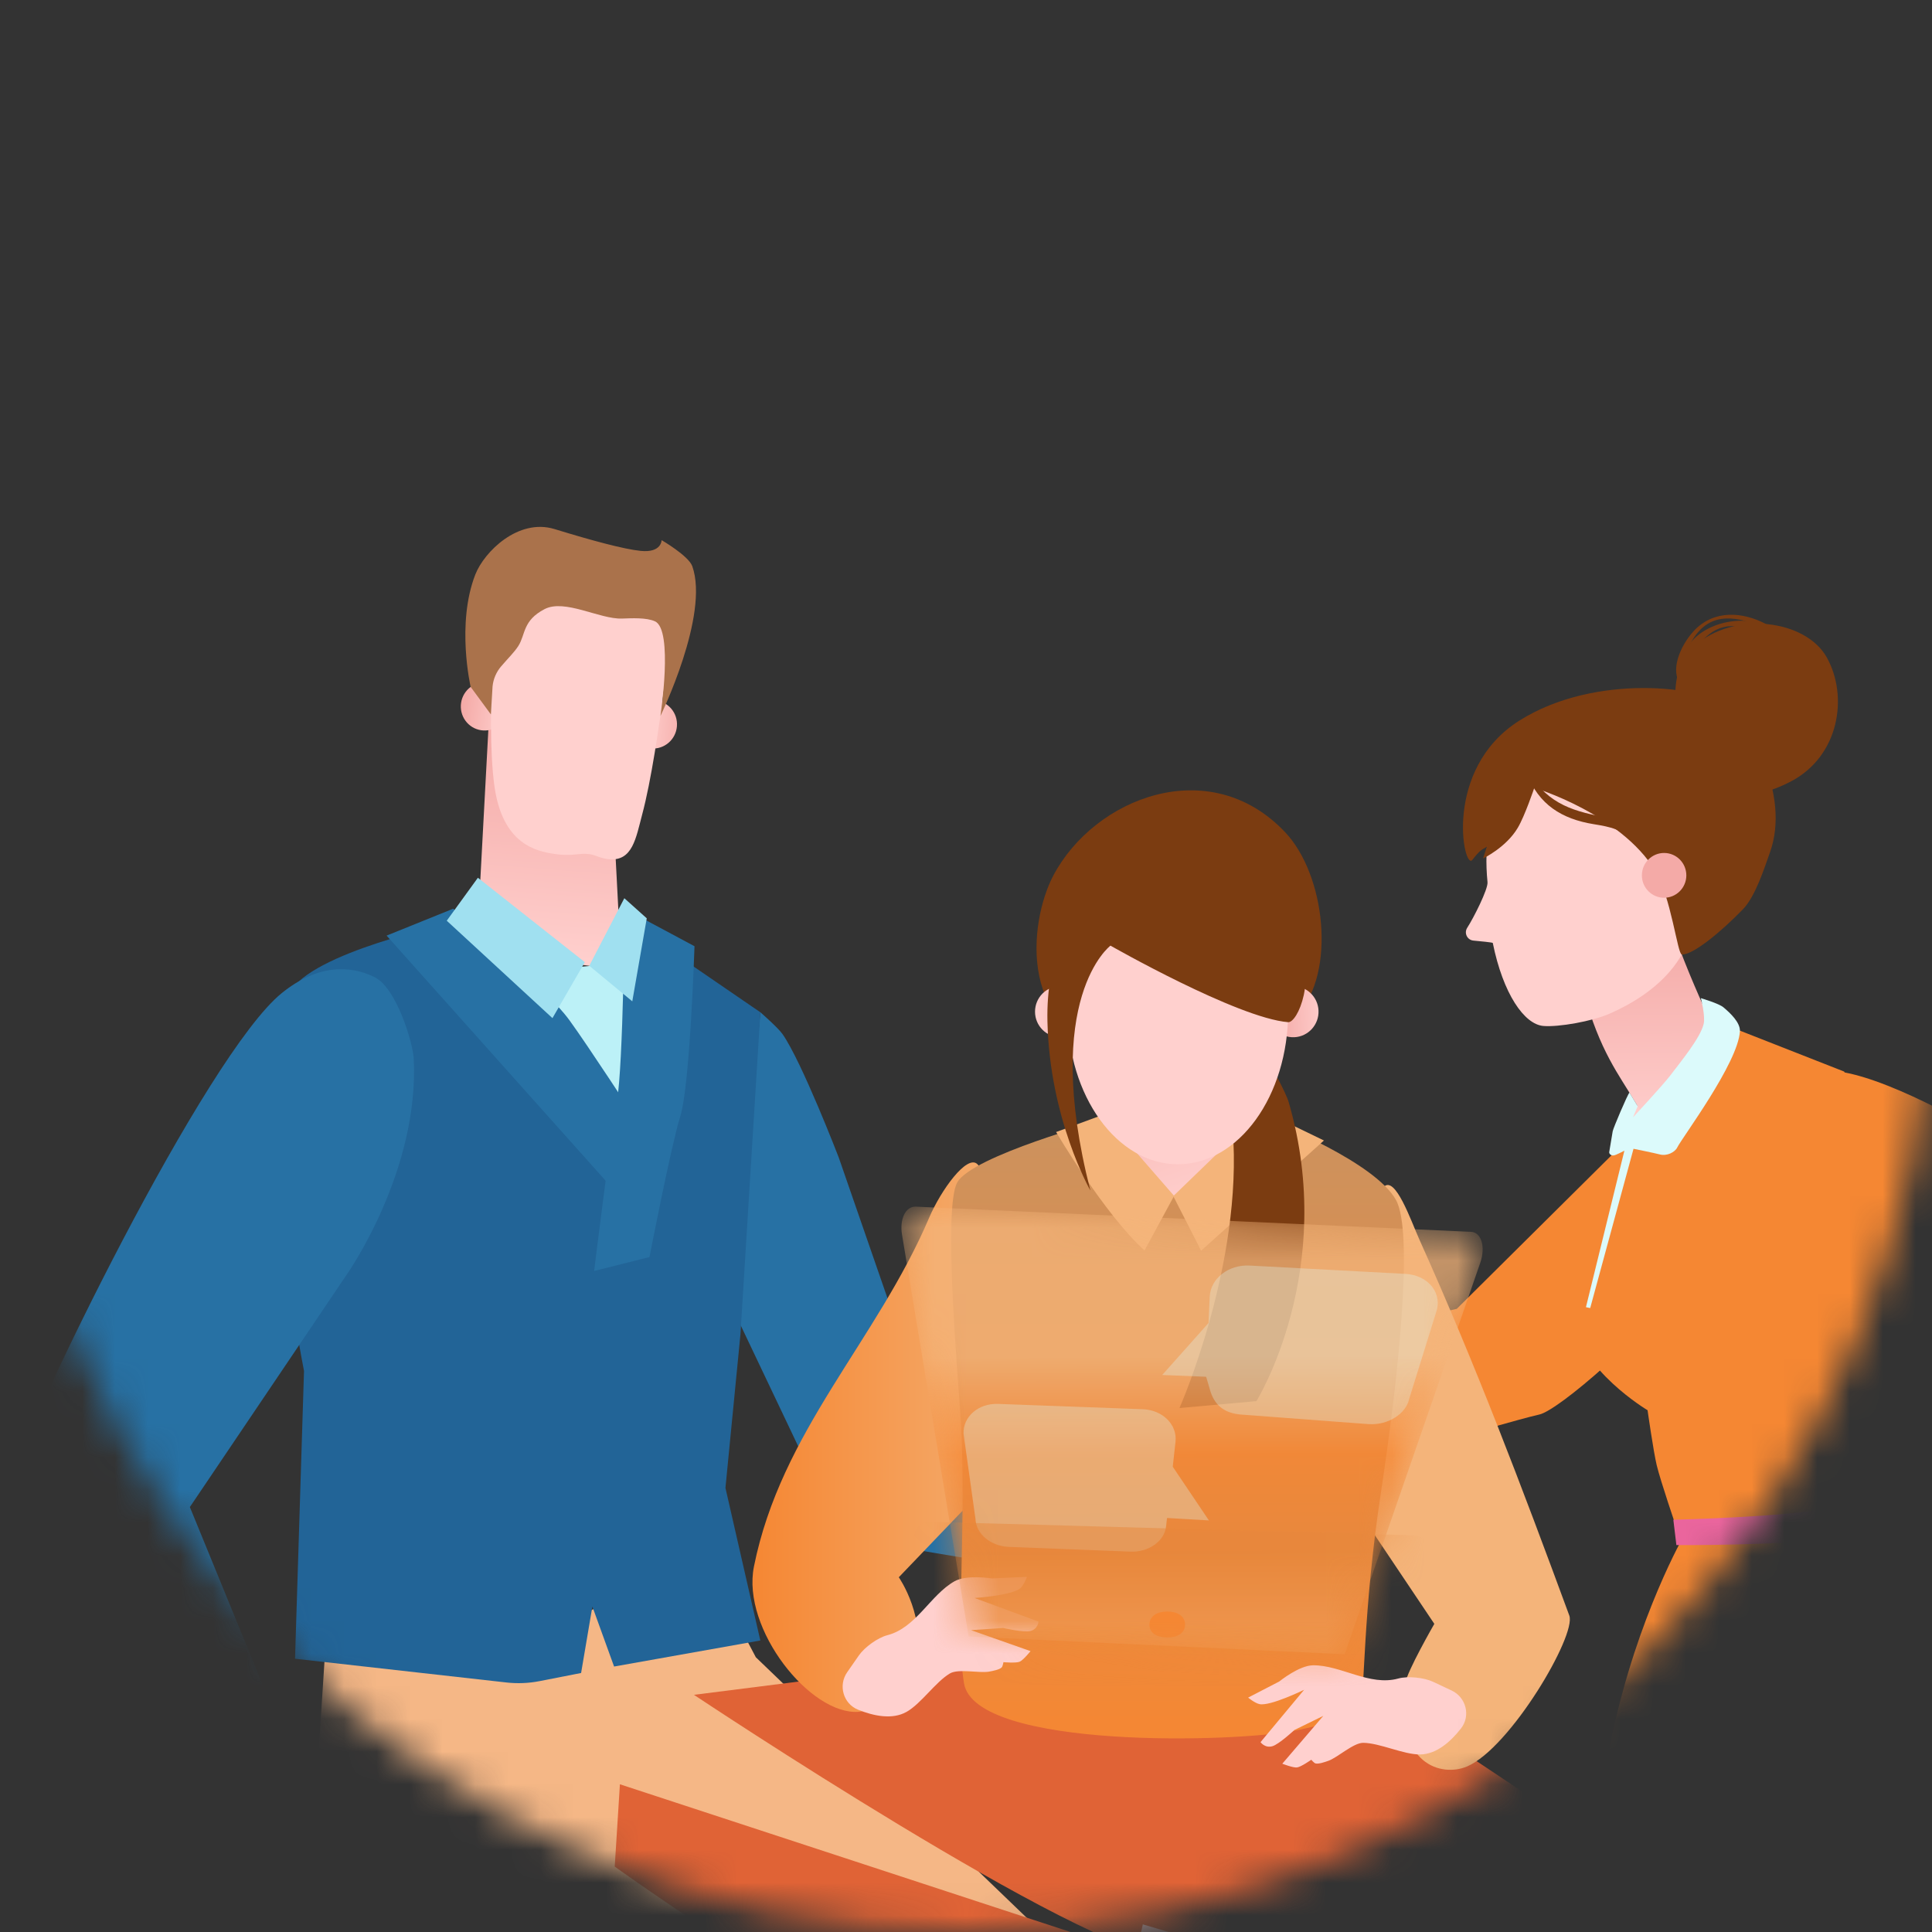 <svg width="59" height="59" viewBox="0 0 59 59" fill="none" xmlns="http://www.w3.org/2000/svg">
<rect x="0" y="0" width="59" height="59" fill="#333333" stroke="none"/>
<mask id="mask0_2438_4186" style="mask-type:alpha" maskUnits="userSpaceOnUse" x="0" y="0" width="59" height="59">
<circle cx="29.5" cy="29.5" r="29.5" fill="white"/>
</mask>
<g mask="url(#mask0_2438_4186)">
<path d="M29.007 81.211L29.574 66.771L19.817 60.191L16.999 49.778L21.338 47.302L23.082 50.61L35.88 62.918L35.663 64.456L33.082 81.671H31.864L29.007 81.211Z" fill="#F5B786"/>
<path d="M10.071 48.28L18.742 49.286L20.774 58.984L18.698 76.607L18.082 77.668L14.648 93.238L14.356 93.61L10.644 92.376L11.685 78.825L13.443 74.699L10.746 60.753C10.746 60.753 9.672 58.647 9.628 57.968C9.579 57.212 9.636 55.012 9.686 54.188C9.754 53.083 10.071 48.28 10.071 48.28Z" fill="#F5B786"/>
<path d="M40.565 48.227C40.253 48.253 38.017 47.718 38.017 47.718C37.616 47.692 35.719 48.288 34.136 47.55L35.408 45.371L37.718 45.115L39.482 45.568C39.482 45.568 40.201 46.662 40.813 47.534C41.051 47.873 40.805 48.207 40.565 48.227Z" fill="#FFD0CE"/>
<path d="M35.873 48.286L36.144 45.018L35.01 45.057L34.704 48.327L35.873 48.286Z" fill="#38B8D2"/>
<path d="M28.261 42.991L25.613 35.346C25.613 35.346 24.49 32.429 23.898 31.581C23.762 31.386 23.221 30.913 23.221 30.913L22.369 39.946L25.698 46.948L35.078 48.519L35.417 44.894L28.261 42.991Z" fill="#2771A4"/>
<path d="M18.979 29.625L14.552 29.038L14.918 22.205L18.754 25.299L18.979 29.625Z" fill="url(#paint0_linear_2438_4186)"/>
<path d="M14.081 21.462C14.142 21.06 14.515 20.783 14.913 20.843C15.311 20.904 15.585 21.279 15.523 21.681C15.462 22.083 15.089 22.36 14.691 22.3C14.293 22.24 14.02 21.865 14.081 21.462Z" fill="url(#paint1_linear_2438_4186)"/>
<path d="M20.672 22.18C20.64 22.586 20.288 22.889 19.886 22.857C19.485 22.825 19.186 22.47 19.218 22.064C19.251 21.659 19.603 21.356 20.004 21.388C20.406 21.42 20.705 21.775 20.672 22.18Z" fill="url(#paint2_linear_2438_4186)"/>
<path d="M18.595 26.239C18.329 26.213 18.195 26.114 18.016 26.086C17.695 26.037 17.488 26.16 16.959 26.082C16.387 25.998 15.338 25.797 15.095 23.979C14.815 21.891 15.207 17.892 15.207 17.892L20.595 18.322C20.595 18.322 20.147 22.863 19.614 24.862C19.419 25.595 19.319 26.308 18.595 26.239Z" fill="#FFD0CE"/>
<path d="M14.991 21.817L15.042 20.962C15.064 20.737 15.155 20.524 15.302 20.352C15.518 20.099 15.707 19.918 15.829 19.727C16.051 19.38 15.957 18.95 16.631 18.601C17.247 18.282 18.313 18.913 18.993 18.89C19.282 18.88 19.739 18.854 20.003 18.975C20.569 19.233 20.169 21.864 20.169 21.864C20.169 21.864 21.672 18.783 21.141 17.29C21.028 16.974 20.204 16.495 20.204 16.495C20.204 16.495 20.208 16.889 19.563 16.823C19.057 16.771 18.101 16.515 16.935 16.157C15.827 15.818 14.786 16.851 14.515 17.546C13.927 19.054 14.373 20.977 14.373 20.977L14.991 21.817Z" fill="#AA724B"/>
<path d="M15.432 29.736L20.447 29.273L19.343 34.343L15.432 29.736Z" fill="#BCF1F7"/>
<path d="M8.845 30.318C9.489 29.082 13.765 28.195 13.765 28.195L18.979 33.659L19.132 28.111L23.221 30.914L22.612 40.749L22.154 45.438L23.219 50.098L18.753 50.893L18.09 49.062L17.746 51.09L16.476 51.339C16.143 51.404 15.801 51.418 15.464 51.38L9.01 50.655L9.284 41.865C9.283 41.864 7.509 32.879 8.845 30.318Z" fill="#226497"/>
<path d="M11.806 28.572L13.841 27.75C13.841 27.75 16.636 30.121 17.389 31.155C17.954 31.93 19.419 34.18 19.419 34.18L18.725 36.315L11.806 28.572Z" fill="#2771A4"/>
<path d="M19.075 27.754L21.209 28.896C21.209 28.896 21.072 33.147 20.776 34.086C20.498 34.965 19.834 38.389 19.834 38.389L18.144 38.813C18.144 38.813 18.63 34.862 18.839 33.645C19.035 32.5 19.075 27.754 19.075 27.754Z" fill="#2771A4"/>
<path d="M14.594 26.805L17.86 29.383L16.871 31.092L13.643 28.117L14.594 26.805Z" fill="#A0E0F0"/>
<path d="M17.995 29.493L19.309 30.579L19.751 28.044L19.066 27.43L17.995 29.493Z" fill="#A0E0F0"/>
<path d="M10.704 60.977C10.47 60.618 8.772 59.528 8.772 59.528C8.772 59.528 7.37 58.89 7.164 58.645C6.946 58.386 6.21 56.794 6.21 56.794L8.832 55.726L9.336 56.458L11.161 57.747C11.161 57.747 12.032 60.423 11.763 60.905C11.48 61.414 10.79 61.11 10.704 60.977Z" fill="#FFD0CE"/>
<path d="M6.174 57.684L9.507 55.935L9.1 54.869L5.549 56.361L6.174 57.684Z" fill="#5ABFD7"/>
<path d="M12.634 32.325C12.611 31.857 12.113 30.18 11.45 29.846C10.709 29.473 9.703 29.437 8.604 30.328C6.295 32.199 0.866 43.283 0 45.987L5.403 57.054L9.455 54.957L5.798 46.023L10.591 38.92C10.592 38.92 12.809 35.778 12.634 32.325Z" fill="#2771A4"/>
<path d="M29.562 45.099C29.565 45.045 29.596 45.027 29.596 45.011C29.596 44.979 29.517 44.968 29.508 44.937C29.47 44.815 29.58 44.701 29.681 44.662C29.978 44.547 30.316 44.51 30.625 44.566C30.732 44.586 31.484 44.335 31.484 44.335C31.484 44.335 30.52 44.21 29.86 44.43C29.676 44.492 29.371 44.392 29.8 44.054C30.367 43.608 31.861 43.643 32.534 43.372C33.482 42.99 34.551 41.75 35.441 41.938C37.143 42.298 37.26 42.685 37.704 43.194C37.705 43.194 37.743 43.425 38.014 43.589C38.188 43.694 36.901 44.539 35.696 44.496C35.526 44.474 35.383 44.819 34.333 45.332C33.615 45.683 33.07 45.546 32.805 45.646C31.791 46.029 31.236 45.754 30.986 45.803C30.726 45.855 30.634 45.655 30.847 45.545C31.179 45.373 31.71 45.429 31.71 45.429C31.71 45.429 30.931 45.457 30.725 45.493C30.594 45.515 30.121 45.339 29.902 45.336C29.85 45.336 29.554 45.246 29.562 45.099Z" fill="#FFD0CE"/>
<path d="M35.151 42.972C35.391 42.836 36.041 42.169 35.443 41.868C34.878 41.585 34.612 41.651 33.596 42.072C32.784 42.408 31.818 41.876 31.568 42.072C31.444 42.169 31.671 42.535 31.849 42.691C32.149 42.953 32.583 42.852 33.294 43.09C33.795 43.257 34.701 43.226 35.151 42.972Z" fill="url(#paint3_linear_2438_4186)"/>
<path d="M49.578 34.919L44.488 39.969L36.275 41.86L36.055 44.768C36.055 44.768 37.05 44.964 37.78 44.983C40.993 45.069 45.675 43.5 47.012 43.196C47.581 43.067 50.162 40.893 52.148 38.425C52.554 37.92 54.179 35.302 54.642 34.509C55.345 33.302 49.578 34.919 49.578 34.919Z" fill="#F58733"/>
<path d="M59.242 87.936C59.808 84.613 62.704 76.813 62.382 73.456C62.318 72.797 60.473 55.717 60.473 55.717L53.586 55.725C53.586 55.725 55.132 76.435 55.168 78.257C55.229 81.379 56.659 91.607 56.541 92.573C55.721 93.663 54.877 96.149 54.877 96.149C54.877 96.149 52.86 96.878 52.912 97.222C52.912 97.222 55.232 97.481 55.818 97.214C56.575 96.868 57.321 95.474 58.007 95.004C58.195 94.876 59.131 94.799 59.101 94.574C58.9 93.083 59.129 89.483 59.242 87.936Z" fill="url(#paint4_linear_2438_4186)"/>
<path d="M54.691 23.864C56.169 23.09 56.455 21.263 55.783 20.07C55.141 18.929 52.966 18.631 51.723 19.741C51.011 20.377 51.007 21.71 51.539 22.674C52.138 23.76 52.849 24.83 54.691 23.864Z" fill="#7B3C11"/>
<path d="M53.059 36.318C53.818 35.94 54.507 34.42 54.904 33.184C55.106 32.556 53.414 31.943 53.097 32.01C51.66 32.315 50.907 32.638 49.462 34.37C49.253 34.621 52.052 36.82 53.059 36.318Z" fill="url(#paint5_linear_2438_4186)"/>
<path d="M48.448 30.112C48.448 30.112 50.876 27.832 51.142 28.57C51.903 30.68 52.904 32.548 52.904 32.548C53.203 33.37 52.778 34.279 51.953 34.577C51.129 34.876 50.54 34.694 49.918 33.629C49.454 32.835 48.851 32.106 48.363 30.295C48.342 30.218 48.374 30.139 48.448 30.112Z" fill="url(#paint6_linear_2438_4186)"/>
<path d="M51.694 26.867C52.118 29.126 50.545 30.341 49.169 30.95C48.62 31.193 47.589 31.37 47.131 31.331C46.548 31.282 45.901 30.349 45.587 28.796C45.584 28.78 45.195 28.742 44.997 28.724C44.805 28.707 44.703 28.493 44.807 28.332C44.996 28.041 45.447 27.154 45.426 26.94C45.195 24.596 46.184 23.21 47.892 22.937C49.6 22.665 51.26 24.552 51.694 26.867Z" fill="#FFD0CE"/>
<path d="M52.779 21.581C52.012 20.944 48.697 20.558 46.401 22.005C44.051 23.485 44.697 26.607 44.963 26.26C45.403 25.686 45.315 26.105 45.638 25.524C45.717 25.382 45.73 24.859 45.73 24.859L45.29 26.216C45.29 26.216 45.992 25.884 46.35 25.28C46.567 24.915 46.855 24.058 46.855 24.058C46.855 24.058 49.486 24.854 50.542 26.582C51.03 27.38 51.229 29.142 51.359 29.149C51.693 29.167 52.542 28.474 53.228 27.766C53.61 27.372 53.887 26.49 54.053 26.026C54.69 24.24 53.406 22.102 52.779 21.581ZM51.434 20.54C51.623 20.125 51.812 19.669 52.183 19.378C52.802 18.892 53.346 19.225 54.002 19.318C54.109 19.333 54.146 19.186 54.052 19.14C53.02 18.637 51.288 19.179 51.33 20.525C51.332 20.582 51.413 20.586 51.434 20.54Z" fill="#7B3C11"/>
<path d="M51.315 20.721C51.391 20.261 51.498 19.782 51.782 19.398C52.386 18.583 53.268 18.915 54.034 19.216C54.079 19.233 54.123 19.167 54.078 19.14C53.387 18.722 52.495 18.58 51.843 19.153C51.468 19.483 51.046 20.222 51.231 20.731C51.246 20.773 51.309 20.762 51.315 20.721ZM46.627 23.624C46.988 24.571 47.696 25.011 48.669 25.169C49.192 25.255 49.534 25.322 49.919 25.721C50.234 26.047 50.44 26.206 50.916 26.26C51.011 26.271 51.053 26.136 50.962 26.097C50.486 25.893 50.276 25.649 49.909 25.326C49.683 25.127 49.454 25.044 49.163 24.988C48.072 24.779 47.325 24.6 46.678 23.595C46.66 23.566 46.615 23.594 46.627 23.624Z" fill="#7B3C11"/>
<path d="M51.498 26.735C51.496 27.113 51.19 27.418 50.815 27.416C50.44 27.414 50.138 27.106 50.14 26.728C50.142 26.351 50.447 26.046 50.822 26.048C51.197 26.05 51.499 26.357 51.498 26.735Z" fill="url(#paint7_linear_2438_4186)"/>
<path d="M51.445 46.857C51.445 46.857 50.018 49.321 49.237 52.966C48.126 58.151 48.041 61.717 48.43 69.816C48.557 72.459 48.627 75.691 48.627 75.691C48.627 75.691 51.019 75.768 56.177 77.459C57.859 78.011 60.402 77.47 63.164 76.377C64.542 75.831 65.435 76.124 66.317 75.789C68.024 75.141 68.923 73.736 69.525 73.412C70.245 73.025 71.171 73.044 71.469 72.868C73.647 71.583 74.628 70.237 74.422 69.855C71.642 64.708 68.953 53.444 65.214 49.264C64.245 48.181 60.16 45.247 60.16 45.247L51.445 46.857Z" fill="#F58733"/>
<path d="M50.314 43.066C50.314 43.066 50.493 44.33 50.593 44.744C50.709 45.23 51.195 46.65 51.195 46.65L55.694 46.686L59.876 45.606C59.876 45.606 60.025 41.154 59.439 39.509C58.807 37.734 56.317 32.724 56.317 32.724L52.774 31.333L49.895 34.367L48.052 40.27C48.225 41.822 50.314 43.066 50.314 43.066Z" fill="#F58733"/>
<path d="M50.012 33.781L49.869 34.123C49.869 34.123 50.791 33.128 51.002 32.85C51.34 32.405 51.932 31.689 52.028 31.263C52.082 31.026 51.942 30.482 51.942 30.482C51.942 30.482 52.489 30.642 52.631 30.762C52.836 30.933 53.148 31.226 53.134 31.492C53.081 32.461 51.356 34.759 51.222 35.039C51.151 35.188 50.905 35.31 50.695 35.256C50.496 35.205 49.885 35.082 49.885 35.082L48.562 39.946L48.432 39.919L49.606 35.14C49.606 35.14 49.358 35.271 49.29 35.283C49.213 35.297 49.146 35.255 49.142 35.188L49.249 34.547C49.258 34.469 49.703 33.419 49.761 33.366L50.012 33.781Z" fill="#DCFAFB"/>
<path d="M51.194 47.185C51.194 47.185 54.633 47.202 55.861 46.972C57.357 46.693 60.656 45.679 60.656 45.679L60.574 45.054C60.574 45.054 57.303 45.761 55.753 46.073C54.475 46.33 51.101 46.41 51.101 46.41L51.194 47.185Z" fill="#EA659D"/>
<path d="M57.379 44.209C57.407 44.191 58.022 43.7 58.465 43.7C59.352 43.701 60.637 44.793 61.522 44.75C61.661 44.743 62.074 44.707 62.074 44.707L63.662 45.482C63.662 45.482 63.406 46.341 63.406 46.384C63.407 46.427 62.384 47.057 61.993 47.056C61.458 47.055 60.576 46.19 60.041 46.18C59.728 46.174 59.22 46.643 58.924 46.744C58.824 46.778 58.611 46.853 58.511 46.822C58.469 46.81 58.382 46.706 58.382 46.706C58.382 46.706 58.054 46.932 57.926 46.947C57.806 46.961 57.458 46.824 57.458 46.824L58.776 45.312L57.853 45.754C57.853 45.754 57.355 46.209 57.146 46.265C56.905 46.33 56.772 46.131 56.772 46.131L58.172 44.477C58.172 44.477 57.091 44.996 56.75 44.922C56.599 44.889 56.389 44.712 56.389 44.712L57.379 44.209Z" fill="#FFD0CE"/>
<path d="M58.002 38.626L63.093 41.32L61.327 44.651L63.364 46.843C63.364 46.843 64.839 46.245 65.21 45.525C66.447 43.124 67.773 41.173 67.434 39.918C67.094 38.66 61.416 35.279 59.901 34.259C59.476 33.973 55.849 32.037 55.285 32.946C54.451 34.289 58.002 38.626 58.002 38.626Z" fill="#F58733"/>
<path d="M30.036 50.637L21.192 51.757C21.192 51.757 33.164 59.735 35.631 59.735C38.358 59.735 47.307 55.258 47.307 55.258L40.141 50.48L30.036 50.637Z" fill="#E06336"/>
<path d="M39.69 43.459L43.802 49.59C43.802 49.59 42.958 51.056 42.911 51.415C42.582 53.922 44.041 54.267 44.799 53.946C46.117 53.386 48.147 49.94 47.924 49.336C46.466 45.375 45.035 41.608 43.347 37.857C43.089 37.283 42.608 35.878 42.253 36.249C41.391 37.147 39.685 44.91 39.69 43.459Z" fill="url(#paint8_linear_2438_4186)"/>
<path d="M32.129 43.283L27.448 48.167C27.448 48.167 28.341 49.443 27.945 50.867C27.855 51.192 27.098 52.206 26.223 52.275C24.756 52.391 22.641 49.749 23.024 47.84C23.854 43.703 26.759 40.969 28.375 37.187C28.737 36.339 29.532 35.247 29.846 35.55C30.743 36.413 32.134 44.734 32.129 43.283Z" fill="url(#paint9_linear_2438_4186)"/>
<path d="M18.931 54.489L18.773 57.003C18.773 57.003 23.357 60.295 25.58 61.215C26.446 61.574 33.746 62.576 33.746 62.576L34.456 59.579L18.931 54.489Z" fill="#E06336"/>
<path d="M34.9 58.767L42.957 61.145L42.926 63.898C42.926 63.898 39.176 63.737 38.044 63.628C37.323 63.558 33.935 63.023 33.935 63.023L34.9 58.767Z" fill="#FFD0CE"/>
<path d="M35.134 58.938L28.725 61.41L28.995 63.913C28.995 63.913 32.061 63.623 32.982 63.481C33.568 63.39 36.304 62.774 36.304 62.774L35.134 58.938Z" fill="#FFD0CE"/>
<path d="M36.261 38.376C34.801 38.431 32.183 36.206 31.635 35.367C31.635 35.367 32.245 34.835 32.824 34.574C35.165 33.519 36.145 33.417 39.076 34.567C39.423 34.703 40.374 35.301 40.374 35.301C40.349 35.412 37.545 38.327 36.261 38.376Z" fill="url(#paint10_linear_2438_4186)"/>
<path d="M37.318 29.572L34.468 30.751C34.384 30.75 34.173 32.434 34.172 32.519L34.054 35.41C34.045 36.345 34.891 37.089 35.828 37.097C36.764 37.106 37.662 36.374 37.67 35.44L37.47 29.726C37.471 29.642 37.403 29.573 37.318 29.572Z" fill="url(#paint11_linear_2438_4186)"/>
<path d="M29.234 36.107C29.695 35.295 33.69 34.209 33.69 34.209L35.846 36.541L38.94 34.284C38.94 34.284 41.991 35.49 42.631 36.646C43.188 37.651 42.675 42.268 42.172 45.572C41.61 49.265 41.681 51.777 41.552 51.978C41.198 52.525 40.237 52.703 39.619 52.836C37.843 53.219 29.783 53.436 29.439 51.406C29.18 49.872 29.531 46.367 29.334 43.285C29.245 41.891 28.8 36.869 29.234 36.107Z" fill="url(#paint12_linear_2438_4186)"/>
<path d="M35.83 36.527L36.68 38.194C37.905 37.093 40.431 34.829 40.431 34.829L38.536 33.911L35.83 36.527Z" fill="#F4B47A"/>
<path d="M35.855 36.52L34.952 38.187C33.727 37.085 32.252 34.57 32.252 34.57L33.695 34.039L35.855 36.52Z" fill="#F4B47A"/>
<path d="M39.353 33.654C40.85 38.795 38.369 42.788 38.369 42.788L36.019 42.999C36.019 42.999 37.97 38.597 37.644 34.493C37.633 34.354 37.605 33.767 37.634 33.637C37.849 32.659 38.198 31.792 38.683 32.363C38.799 32.499 39.27 33.368 39.353 33.654ZM39.246 25.415C40.48 26.719 40.805 29.693 39.628 30.985C38.611 32.102 34.727 32.228 34.408 32.181C31.022 31.676 31.417 28.16 32.165 26.741C33.423 24.356 36.946 22.981 39.246 25.415Z" fill="#7B3C11"/>
<path d="M38.717 30.929C38.697 30.498 39.029 30.134 39.456 30.115C39.884 30.096 40.246 30.43 40.265 30.861C40.284 31.291 39.953 31.656 39.526 31.675C39.098 31.694 38.736 31.36 38.717 30.929Z" fill="url(#paint13_linear_2438_4186)"/>
<path d="M33.158 30.895C33.158 31.326 32.811 31.675 32.383 31.675C31.955 31.675 31.608 31.326 31.608 30.895C31.608 30.464 31.955 30.114 32.383 30.114C32.811 30.114 33.158 30.464 33.158 30.895Z" fill="url(#paint14_linear_2438_4186)"/>
<path d="M35.97 35.555C37.83 35.555 39.338 33.469 39.338 30.896C39.338 28.322 37.83 26.236 35.97 26.236C34.11 26.236 32.602 28.322 32.602 30.896C32.602 33.469 34.11 35.555 35.97 35.555Z" fill="#FFD0CE"/>
<path d="M37.867 26.513C40.076 27.433 39.945 29.8 39.817 30.38C39.701 30.909 39.475 31.227 39.338 31.216C37.782 31.087 33.912 28.878 33.912 28.878C33.912 28.878 31.791 30.469 33.298 36.355C33.298 36.355 32.051 34.178 31.987 31.184C31.906 27.395 34.661 25.179 37.867 26.513Z" fill="#7B3C11"/>
<path d="M39.062 51.352C39.089 51.334 39.675 50.858 40.101 50.855C40.951 50.849 41.825 51.501 42.701 51.259C42.994 51.178 43.488 51.229 43.762 51.358L44.332 51.626C44.773 51.834 44.917 52.398 44.618 52.782C44.309 53.177 43.874 53.574 43.369 53.578C42.856 53.583 42.146 53.229 41.632 53.223C41.332 53.219 40.848 53.674 40.564 53.773C40.469 53.806 40.265 53.88 40.169 53.851C40.129 53.839 40.044 53.74 40.044 53.74C40.044 53.74 39.731 53.96 39.608 53.975C39.493 53.99 39.159 53.861 39.159 53.861L40.411 52.4L39.529 52.831C39.529 52.831 39.055 53.271 38.855 53.327C38.624 53.391 38.495 53.202 38.495 53.202L39.826 51.603C39.826 51.603 38.792 52.109 38.465 52.041C38.319 52.011 38.116 51.842 38.116 51.842L39.062 51.352ZM30.297 48.202C30.265 48.2 29.518 48.081 29.148 48.29C28.409 48.709 27.979 49.709 27.099 49.936C26.805 50.012 26.403 50.303 26.23 50.552L25.871 51.068C25.593 51.468 25.751 52.028 26.203 52.211C26.669 52.4 27.244 52.526 27.684 52.278C28.131 52.026 28.568 51.365 29.009 51.104C29.268 50.951 29.915 51.103 30.21 51.048C30.309 51.029 30.523 50.991 30.592 50.918C30.62 50.888 30.644 50.76 30.644 50.76C30.644 50.76 31.025 50.794 31.139 50.746C31.246 50.701 31.471 50.423 31.471 50.423L29.654 49.782L30.634 49.716C30.634 49.716 31.265 49.86 31.467 49.808C31.699 49.749 31.715 49.521 31.715 49.521L29.762 48.8C29.762 48.8 30.91 48.723 31.16 48.501C31.27 48.402 31.362 48.154 31.362 48.154L30.297 48.202Z" fill="#FFD0CE"/>
<mask id="mask1_2438_4186" style="mask-type:alpha" maskUnits="userSpaceOnUse" x="27" y="36" width="19" height="15">
<path d="M27.967 36.849L44.923 37.618C45.242 37.633 45.372 38.083 45.204 38.566L41.063 50.518L29.581 49.977L27.546 37.704C27.467 37.226 27.657 36.835 27.967 36.849Z" fill="url(#paint15_linear_2438_4186)"/>
</mask>
<g mask="url(#mask1_2438_4186)">
<path opacity="0.75" d="M27.967 36.849L44.923 37.618C45.242 37.633 45.372 38.083 45.204 38.566L41.063 50.518L29.581 49.977L27.546 37.704C27.467 37.226 27.657 36.835 27.967 36.849Z" fill="url(#paint16_linear_2438_4186)"/>
<path opacity="0.3" d="M35.492 41.99L36.833 42.044C36.833 42.044 36.903 42.269 36.947 42.431C37.072 42.886 37.361 43.167 37.94 43.201L41.803 43.491C42.386 43.525 42.937 43.182 43.036 42.714L43.887 39.978C44.007 39.425 43.574 38.937 42.917 38.902L38.164 38.648C37.514 38.613 36.967 39.045 36.943 39.599L36.907 40.401L35.492 41.99ZM36.918 46.431L35.639 46.357L35.61 46.617C35.559 47.069 35.072 47.408 34.521 47.384L30.8 47.239C30.256 47.216 29.804 46.839 29.79 46.389L29.425 43.785C29.405 43.264 29.877 42.851 30.48 42.873L34.897 43.035C35.509 43.058 35.957 43.51 35.898 44.032L35.814 44.791L36.918 46.431Z" fill="#DCFAFB"/>
<path d="M28.398 46.472L43.187 46.886C43.47 46.893 43.681 47.122 43.636 47.372L42.081 56.037L27.907 55.451L27.914 46.892C27.914 46.654 28.133 46.465 28.398 46.472Z" fill="url(#paint17_linear_2438_4186)" fill-opacity="0.5"/>
<path d="M36.19 49.614C36.19 49.883 35.946 50.006 35.646 50.006C35.346 50.006 35.102 49.883 35.102 49.614C35.102 49.346 35.346 49.213 35.646 49.213C35.946 49.213 36.19 49.346 36.19 49.614Z" fill="#F58733"/>
</g>
</g>
<defs>
<linearGradient id="paint0_linear_2438_4186" x1="16.667" y1="29.441" x2="17.227" y2="22.388" gradientUnits="userSpaceOnUse">
<stop stop-color="#FFD0CE"/>
<stop offset="1" stop-color="#F4AAA7"/>
</linearGradient>
<linearGradient id="paint1_linear_2438_4186" x1="15.554" y1="21.736" x2="14.112" y2="21.516" gradientUnits="userSpaceOnUse">
<stop stop-color="#FFD0CE"/>
<stop offset="1" stop-color="#F4AAA7"/>
</linearGradient>
<linearGradient id="paint2_linear_2438_4186" x1="19.641" y1="21.834" x2="21.095" y2="21.951" gradientUnits="userSpaceOnUse">
<stop stop-color="#FFD0CE"/>
<stop offset="1" stop-color="#F4AAA7"/>
</linearGradient>
<linearGradient id="paint3_linear_2438_4186" x1="31.775" y1="42.491" x2="38.815" y2="42.374" gradientUnits="userSpaceOnUse">
<stop stop-color="#FFD0CE"/>
<stop offset="1" stop-color="#F4AAA7"/>
</linearGradient>
<linearGradient id="paint4_linear_2438_4186" x1="57.663" y1="85.437" x2="57.708" y2="74.704" gradientUnits="userSpaceOnUse">
<stop offset="0.135" stop-color="#FFD0CE"/>
<stop offset="1" stop-color="#F4AAA7"/>
</linearGradient>
<linearGradient id="paint5_linear_2438_4186" x1="50.381" y1="32.78" x2="65.13" y2="41.25" gradientUnits="userSpaceOnUse">
<stop stop-color="#FFD0CE"/>
<stop offset="1" stop-color="#F4AAA7"/>
</linearGradient>
<linearGradient id="paint6_linear_2438_4186" x1="50.388" y1="34.715" x2="50.33" y2="28.428" gradientUnits="userSpaceOnUse">
<stop stop-color="#FFD0CE"/>
<stop offset="1" stop-color="#F4AAA7"/>
</linearGradient>
<linearGradient id="paint7_linear_2438_4186" x1="48.843" y1="27.153" x2="50.201" y2="27.153" gradientUnits="userSpaceOnUse">
<stop stop-color="#FFD0CE"/>
<stop offset="1" stop-color="#F4AAA7"/>
</linearGradient>
<linearGradient id="paint8_linear_2438_4186" x1="39.69" y1="45.117" x2="47.941" y2="45.117" gradientUnits="userSpaceOnUse">
<stop stop-color="#F4B47A"/>
<stop offset="1" stop-color="#F4B47A"/>
</linearGradient>
<linearGradient id="paint9_linear_2438_4186" x1="22.979" y1="43.888" x2="32.129" y2="43.888" gradientUnits="userSpaceOnUse">
<stop stop-color="#F58733"/>
<stop offset="1" stop-color="#F4B47A"/>
</linearGradient>
<linearGradient id="paint10_linear_2438_4186" x1="37.267" y1="33.353" x2="26.806" y2="50.51" gradientUnits="userSpaceOnUse">
<stop stop-color="#E7873C"/>
<stop offset="1" stop-color="#E06336"/>
</linearGradient>
<linearGradient id="paint11_linear_2438_4186" x1="37.482" y1="36.622" x2="35.209" y2="30.336" gradientUnits="userSpaceOnUse">
<stop stop-color="#FFD0CE"/>
<stop offset="1" stop-color="#F4AAA7"/>
</linearGradient>
<linearGradient id="paint12_linear_2438_4186" x1="35.96" y1="53.088" x2="35.96" y2="34.209" gradientUnits="userSpaceOnUse">
<stop stop-color="#F58733"/>
<stop offset="1" stop-color="#CC925E"/>
</linearGradient>
<linearGradient id="paint13_linear_2438_4186" x1="40.502" y1="30.561" x2="38.954" y2="30.631" gradientUnits="userSpaceOnUse">
<stop stop-color="#FFD0CE"/>
<stop offset="1" stop-color="#F4AAA7"/>
</linearGradient>
<linearGradient id="paint14_linear_2438_4186" x1="31.608" y1="30.895" x2="33.158" y2="30.895" gradientUnits="userSpaceOnUse">
<stop stop-color="#FFD0CE"/>
<stop offset="1" stop-color="#F4AAA7"/>
</linearGradient>
<linearGradient id="paint15_linear_2438_4186" x1="36.422" y1="36.813" x2="36.48" y2="50.537" gradientUnits="userSpaceOnUse">
<stop/>
<stop offset="0.005" stop-color="#030303"/>
<stop offset="0.125" stop-color="#3D3D3D"/>
<stop offset="0.249" stop-color="#717171"/>
<stop offset="0.372" stop-color="#9C9C9C"/>
<stop offset="0.496" stop-color="#C0C0C0"/>
<stop offset="0.62" stop-color="#DCDCDC"/>
<stop offset="0.745" stop-color="#EFEFEF"/>
<stop offset="0.871" stop-color="#FBFBFB"/>
<stop offset="1" stop-color="white"/>
</linearGradient>
<linearGradient id="paint16_linear_2438_4186" x1="36.422" y1="36.813" x2="36.48" y2="50.537" gradientUnits="userSpaceOnUse">
<stop stop-color="#F4B47A"/>
<stop offset="0.118" stop-color="#F4B47A"/>
<stop offset="0.335" stop-color="#F4B47A"/>
<stop offset="0.553" stop-color="#F58733"/>
<stop offset="0.774" stop-color="#E7873C"/>
<stop offset="1" stop-color="#F4B47A"/>
</linearGradient>
<linearGradient id="paint17_linear_2438_4186" x1="35.775" y1="46.472" x2="35.775" y2="56.037" gradientUnits="userSpaceOnUse">
<stop stop-color="#E7873C"/>
<stop offset="1" stop-color="#F58733"/>
</linearGradient>
</defs>
</svg>

